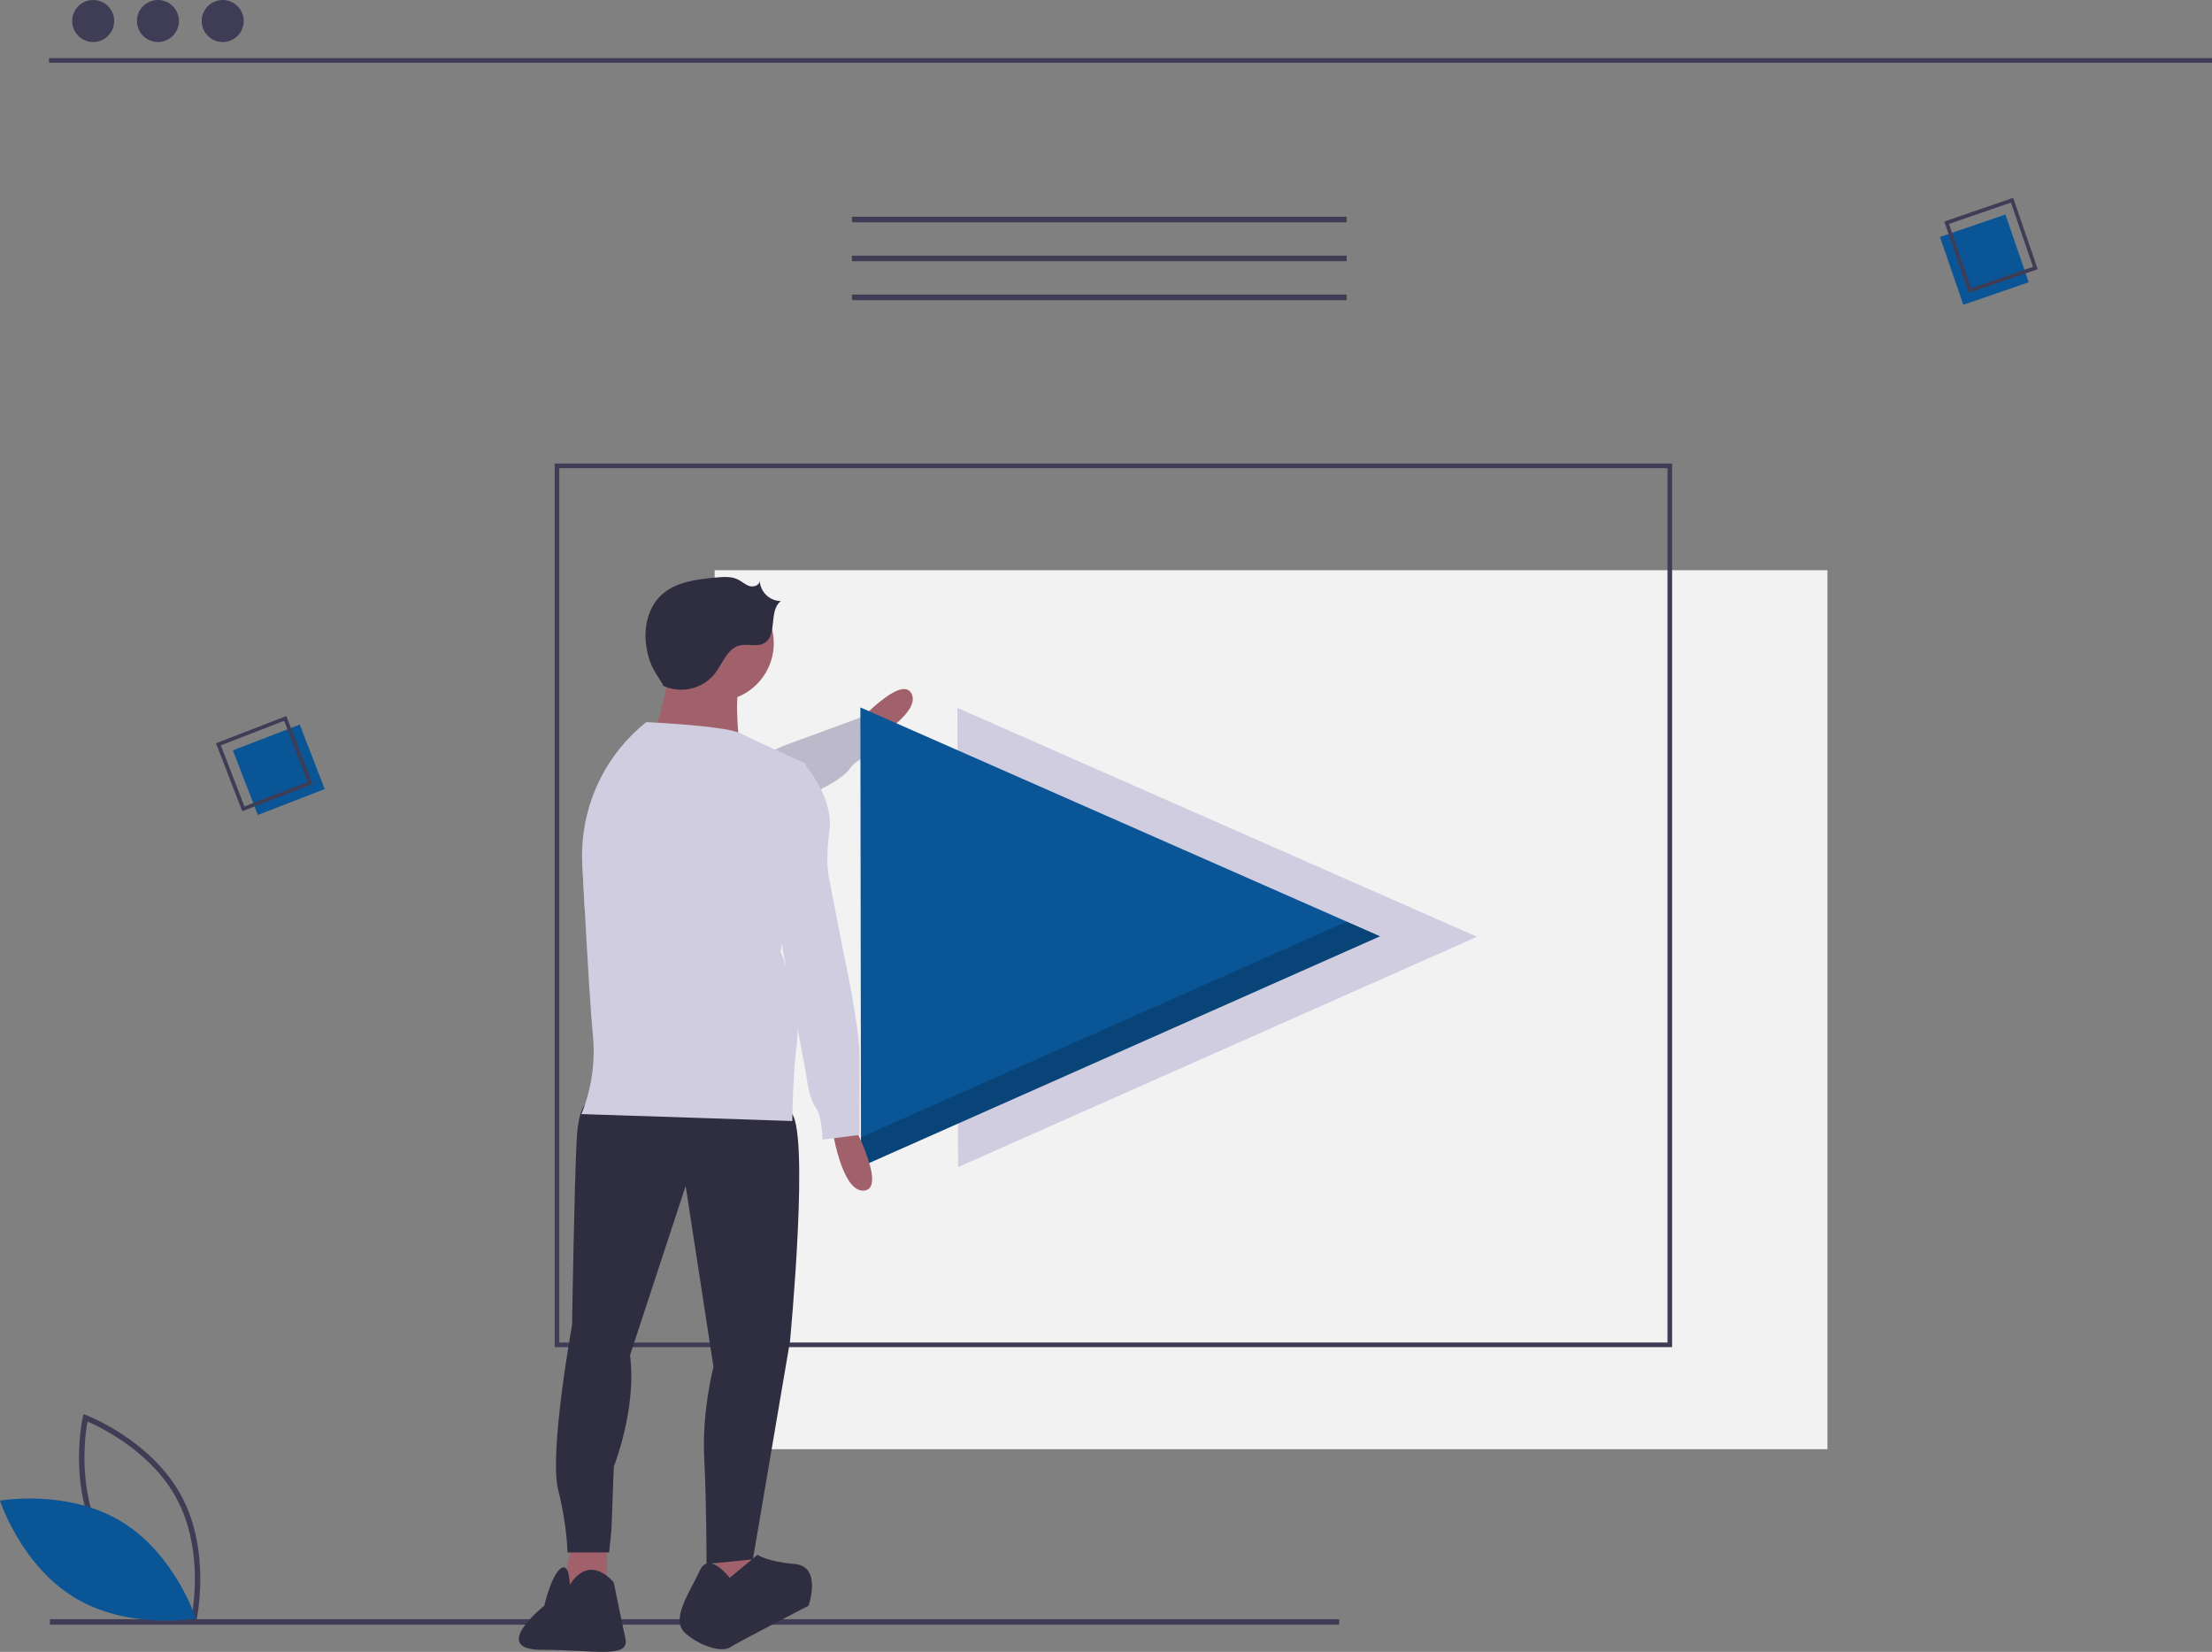 <svg width="383" height="286" viewBox="0 0 383 286" fill="none" xmlns="http://www.w3.org/2000/svg">
<rect x="0" y="0" width="383" height="286" fill="#808080" stroke="none"/>
<g clip-path="url(#clip0_11:549)">
<path d="M316.416 98.726H123.738V250.91H316.416V98.726Z" fill="#F2F2F2"/>
<path d="M289.522 233.243H96.04V80.255H289.522V233.243ZM96.843 232.439H288.719V81.058H96.843V232.439Z" fill="#3F3D56"/>
<path d="M231.876 280.344H8.647V281.292H231.876V280.344Z" fill="#3F3D56"/>
<path d="M165.886 202.071L165.773 122.566L255.746 162.191L165.886 202.071Z" fill="#D0CDE1"/>
<path d="M147.612 126.024C147.612 126.024 156.088 116.496 157.848 120.127C159.608 123.758 149.233 129.278 149.233 129.278L147.612 126.024Z" fill="#A0616A"/>
<path d="M152.049 129.954C152.049 129.954 148.28 131.34 147.188 133.022C146.096 134.708 142.463 136.467 142.463 136.467L142.146 136.656L138.718 138.7L134.226 141.374L120.008 149.847L101.242 157.363C101.098 154.741 100.957 152.119 100.825 149.638C100.785 148.895 100.777 148.156 100.793 147.417C101.03 147.345 101.27 147.281 101.515 147.229C107.067 146.044 109.427 144.321 109.427 144.321L120.281 137.772C120.281 137.772 128.803 132.339 134.21 129.79C134.969 129.428 135.668 129.127 136.27 128.906C141.167 127.107 149.083 124.2 149.083 124.2L149.175 124.381L151.134 128.175L152.049 129.954Z" fill="#D0CDE1"/>
<path opacity="0.1" d="M152.049 129.954C152.049 129.954 148.28 131.34 147.188 133.022C146.096 134.708 142.463 136.467 142.463 136.467L142.146 136.656L138.718 138.7L134.226 141.374L120.008 149.847L101.242 157.363C101.098 154.741 100.957 152.119 100.825 149.638C100.785 148.895 100.777 148.156 100.793 147.417C101.03 147.345 101.27 147.281 101.515 147.229C107.067 146.044 109.427 144.321 109.427 144.321L120.281 137.772C120.281 137.772 128.803 132.339 134.21 129.79C134.969 129.428 135.668 129.127 136.27 128.906C141.167 127.107 149.083 124.2 149.083 124.2L149.175 124.381L151.134 128.175L152.049 129.954Z" fill="black"/>
<path d="M149.083 201.986L148.97 122.481L238.943 162.106L149.083 201.986Z" fill="#0A5596"/>
<path opacity="0.2" d="M233.194 159.574L149.076 196.906L149.083 201.986L238.943 162.106L233.194 159.574Z" fill="black"/>
<path d="M123.938 267.575V276.008H130.361L129.558 267.174L123.938 267.575Z" fill="#A0616A"/>
<path d="M99.05 267.174L97.043 276.811L105.072 277.212V267.174H99.05Z" fill="#A0616A"/>
<path d="M102.262 190.88C102.262 190.88 100.255 190.077 99.853 197.305C99.452 204.533 99.05 229.428 99.05 229.428C99.05 229.428 95.036 251.513 96.642 257.938C98.248 264.362 98.248 268.779 98.248 268.779H105.473L105.875 264.764L106.276 253.922C106.276 253.922 110.29 243.884 109.086 234.648L118.72 205.336L123.537 236.656C123.537 236.656 121.53 244.285 121.931 252.316C122.333 260.347 122.333 270.787 122.333 270.787L130.361 269.984L136.783 232.239C136.783 232.239 140.396 194.494 136.783 192.486C133.171 190.479 102.262 190.88 102.262 190.88Z" fill="#2F2E41"/>
<path d="M126.347 273.196C126.347 273.196 122.734 268.378 121.128 271.991C119.523 275.605 115.91 280.424 118.72 282.833C121.53 285.242 125.142 286.045 126.347 285.242C127.551 284.439 139.995 278.015 139.995 278.015C139.995 278.015 142.403 271.188 137.586 270.787C132.769 270.385 131.164 269.181 131.164 269.181L126.347 273.196Z" fill="#2F2E41"/>
<path d="M98.649 274.401C98.649 274.401 98.649 270.386 97.043 271.59C95.438 272.795 94.234 278.015 94.234 278.015C94.234 278.015 84.6 285.644 93.832 285.644C103.065 285.644 109.086 287.251 108.283 283.637C107.48 280.023 106.276 274 106.276 274C106.276 274 102.262 268.78 98.649 274.401Z" fill="#2F2E41"/>
<path d="M123.938 121.413C129.481 121.413 133.974 116.919 133.974 111.375C133.974 105.83 129.481 101.336 123.938 101.336C118.396 101.336 113.903 105.83 113.903 111.375C113.903 116.919 118.396 121.413 123.938 121.413Z" fill="#A0616A"/>
<path d="M116.11 114.788C116.11 114.788 114.505 126.432 112.096 128.039C109.688 129.645 128.153 130.046 128.153 130.046C128.153 130.046 126.949 120.811 128.153 118.402L116.11 114.788Z" fill="#A0616A"/>
<path d="M147.622 194.494C147.622 194.494 153.643 205.737 149.629 206.139C145.614 206.54 144.009 194.895 144.009 194.895L147.622 194.494Z" fill="#A0616A"/>
<path d="M114.666 118.664C116.189 119.407 117.919 119.611 119.573 119.243C121.226 118.875 122.707 117.957 123.771 116.639C125.122 114.874 125.904 112.304 128.057 111.755C129.463 111.396 131.084 112.073 132.339 111.345C134.682 109.987 133.037 105.684 135.211 104.072C134.276 104.059 133.379 103.695 132.699 103.052C132.019 102.409 131.606 101.534 131.54 100.6C131.485 101.352 130.497 101.688 129.776 101.469C129.056 101.249 128.49 100.694 127.817 100.355C126.641 99.763 125.25 99.871 123.939 99.993C120.59 100.304 116.976 100.73 114.515 103.024C112.203 105.18 111.435 108.628 111.885 111.758C112.335 114.888 113.13 115.915 114.813 118.591L114.666 118.664Z" fill="#2F2E41"/>
<path d="M139.593 132.255L139.537 132.656L138.718 138.699L135.358 163.459L135.178 164.78C135.178 164.78 135.575 165.747 136.073 167.289C136.916 169.887 138.056 174.116 138.1 178.099C138.114 178.881 138.076 179.663 137.988 180.44C137.386 185.559 137.233 190.679 137.197 192.92C137.185 193.667 137.185 194.092 137.185 194.092L100.656 192.888C100.884 192.373 101.087 191.848 101.262 191.314C102.582 187.433 103.06 183.315 102.663 179.235C102.306 175.838 101.748 166.583 101.242 157.363C101.098 154.741 100.957 152.119 100.825 149.637C100.785 148.895 100.777 148.156 100.793 147.417C100.891 143.099 101.936 138.856 103.855 134.987C105.773 131.118 108.518 127.718 111.896 125.027C111.896 125.027 112.634 125.059 113.799 125.127C117.459 125.34 125.343 125.894 127.82 126.806C127.934 126.846 128.045 126.893 128.153 126.946C129.349 127.537 131.85 128.705 134.21 129.789C137 131.074 139.593 132.255 139.593 132.255Z" fill="#D0CDE1"/>
<path d="M133.974 132.656H139.593C139.593 132.656 144.41 138.278 143.608 143.899C142.805 149.521 143.608 152.332 143.608 152.332L146.016 164.78C146.016 164.78 148.826 177.629 148.826 182.849V196.501L142.403 197.305C142.403 197.305 142.403 193.289 141.199 191.683C139.995 190.077 139.593 186.061 139.593 186.061L134.776 160.363L133.974 132.656Z" fill="#D0CDE1"/>
<path d="M51.897 125.445L40.324 129.922L44.645 141.099L56.218 136.621L51.897 125.445Z" fill="#0A5596"/>
<path d="M54.127 135.74L41.945 140.453L37.397 128.688L49.579 123.975L54.127 135.74ZM42.327 139.629L53.291 135.387L49.197 124.799L38.233 129.041L42.327 139.629Z" fill="#3F3D56"/>
<path d="M351.265 48.874L347.23 37.136L335.902 41.032L339.937 52.77L351.265 48.874Z" fill="#0A5596"/>
<path d="M340.896 50.713L336.649 38.357L348.574 34.256L352.821 46.612L340.896 50.713ZM337.458 38.77L341.28 49.89L352.012 46.199L348.19 35.079L337.458 38.77Z" fill="#3F3D56"/>
<path d="M33.917 280.948L33.408 280.758C33.297 280.715 22.172 276.452 16.96 266.784C11.749 257.116 14.301 245.476 14.327 245.359L14.447 244.829L14.956 245.02C15.067 245.062 26.192 249.326 31.404 258.993C36.615 268.661 34.063 280.302 34.037 280.418L33.917 280.948ZM17.795 266.334C22.201 274.508 30.992 278.698 33.22 279.655C33.643 277.267 34.971 267.61 30.569 259.443C26.168 251.278 17.373 247.082 15.145 246.123C14.721 248.512 13.393 258.168 17.795 266.334Z" fill="#3F3D56"/>
<path d="M20.943 263.393C30.308 269.029 33.915 280.225 33.915 280.225C33.915 280.225 22.338 282.282 12.972 276.646C3.607 271.009 0 259.814 0 259.814C0 259.814 11.578 257.757 20.943 263.393Z" fill="#0A5596"/>
<path d="M383 10.063H8.481V10.866H383V10.063Z" fill="#3F3D56"/>
<path d="M16.132 7.277C18.141 7.277 19.77 5.648 19.77 3.638C19.77 1.629 18.141 0 16.132 0C14.123 0 12.495 1.629 12.495 3.638C12.495 5.648 14.123 7.277 16.132 7.277Z" fill="#3F3D56"/>
<path d="M27.347 7.277C29.356 7.277 30.984 5.648 30.984 3.638C30.984 1.629 29.356 0 27.347 0C25.338 0 23.71 1.629 23.71 3.638C23.71 5.648 25.338 7.277 27.347 7.277Z" fill="#3F3D56"/>
<path d="M38.562 7.277C40.571 7.277 42.199 5.648 42.199 3.638C42.199 1.629 40.571 0 38.562 0C36.553 0 34.925 1.629 34.925 3.638C34.925 5.648 36.553 7.277 38.562 7.277Z" fill="#3F3D56"/>
<path d="M233.175 37.526H147.511V38.488H233.175V37.526Z" fill="#3F3D56"/>
<path d="M233.175 44.266H147.511V45.228H233.175V44.266Z" fill="#3F3D56"/>
<path d="M233.175 51.005H147.511V51.968H233.175V51.005Z" fill="#3F3D56"/>
</g>
<defs>
<clipPath id="clip0_11:549">
<rect width="383" height="286" fill="white"/>
</clipPath>
</defs>
</svg>
